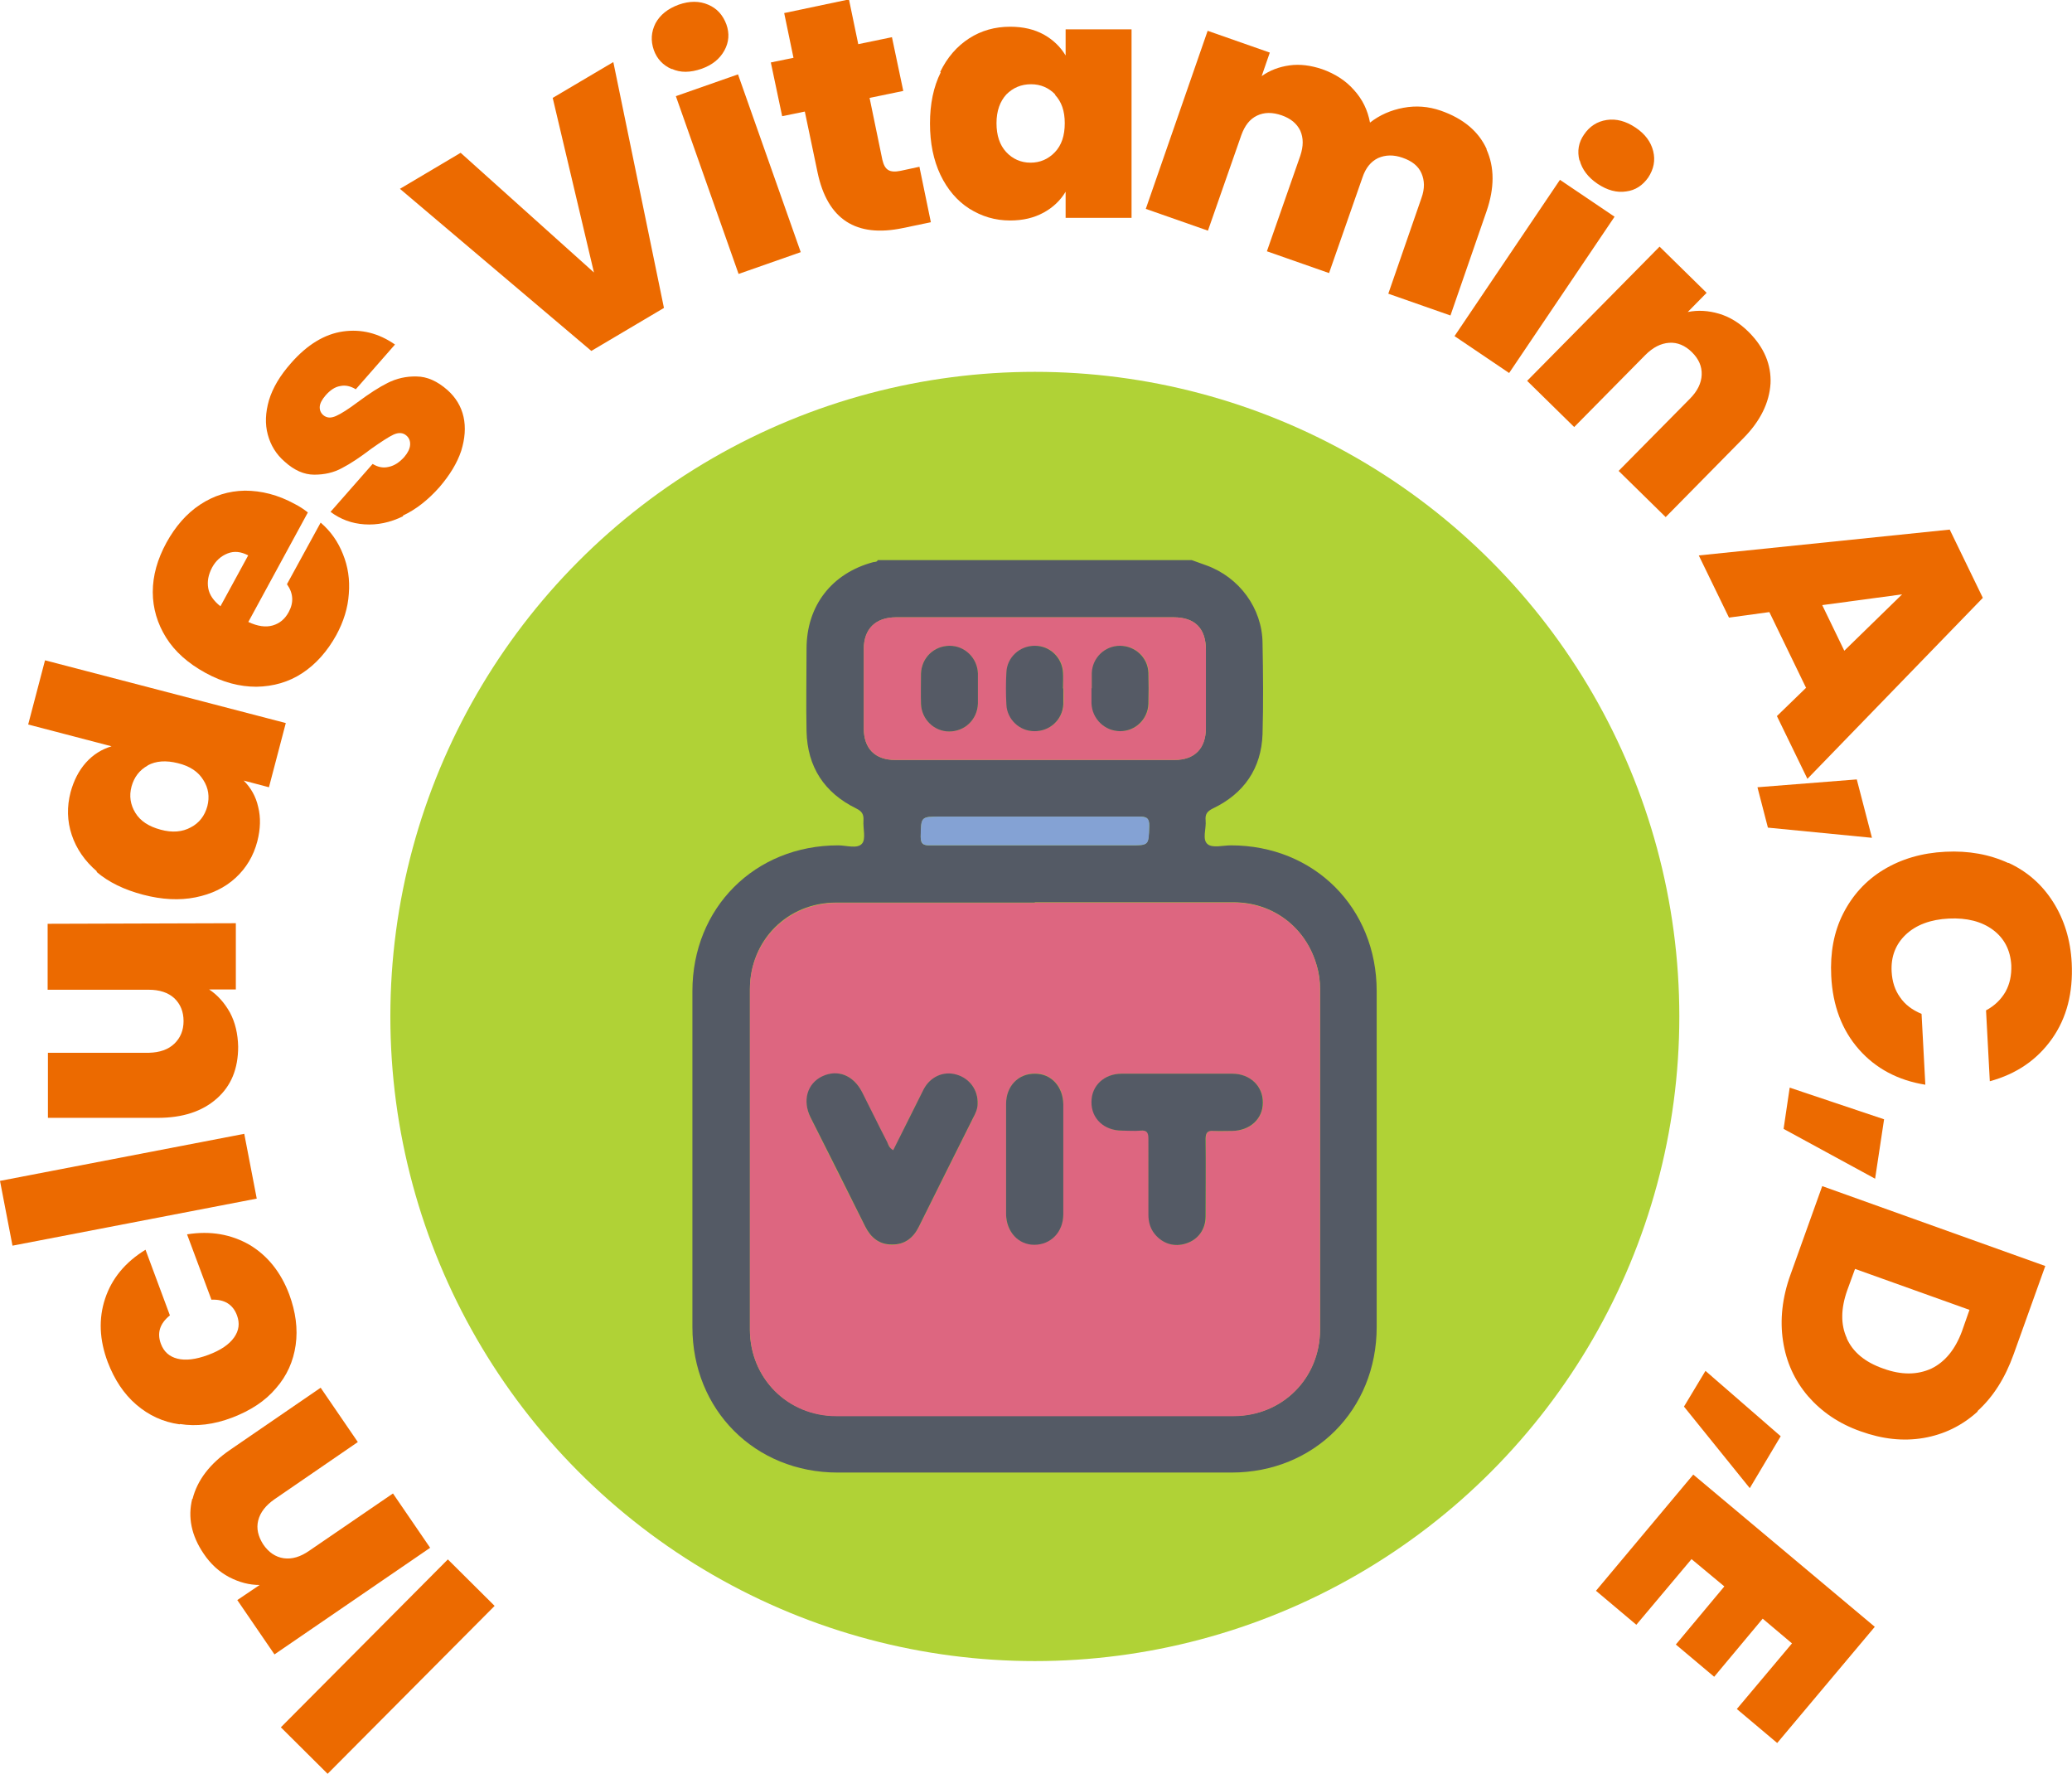 <svg viewBox="0 0 71.34 61.06" xmlns="http://www.w3.org/2000/svg" data-name="Layer 2" id="Layer_2">
  <defs>
    <style>
      .cls-1 {
        fill: #555a65;
      }

      .cls-2 {
        fill: #dd6680;
      }

      .cls-3 {
        fill: #84a2d4;
      }

      .cls-4 {
        fill: #b0d236;
      }

      .cls-5 {
        fill: #ec6a00;
      }

      .cls-6 {
        fill: #545a65;
      }
    </style>
  </defs>
  <g data-name="Layer 3" id="Layer_3">
    <g>
      <circle r="22.19" cy="34.99" cx="35.63" class="cls-4"></circle>
      <g>
        <path d="M9.67,59.46l5.75-5.78,1.61,1.6-5.75,5.78-1.61-1.6Z" class="cls-5"></path>
        <path d="M6.63,51.6c.16-.64.59-1.21,1.29-1.69l3.12-2.14,1.28,1.87-2.87,1.97c-.3.21-.49.45-.56.73-.07.28,0,.55.17.82.19.28.43.44.71.48.29.04.58-.05.88-.26l2.88-1.97,1.28,1.87-5.36,3.67-1.28-1.87.77-.52c-.36,0-.7-.09-1.05-.27-.34-.18-.64-.45-.88-.81-.42-.62-.55-1.25-.39-1.89Z" class="cls-5"></path>
        <path d="M6.18,49.03c-.57-.08-1.06-.31-1.49-.68s-.75-.86-.98-1.46c-.29-.77-.32-1.5-.09-2.19.23-.69.69-1.25,1.39-1.68l.84,2.26c-.35.28-.45.61-.31.98.1.27.29.44.57.51.28.07.63.03,1.06-.13.43-.16.72-.36.89-.6s.2-.49.1-.76c-.14-.38-.44-.56-.88-.54l-.84-2.25c.81-.13,1.52,0,2.15.36.62.37,1.08.94,1.37,1.71.22.6.3,1.18.22,1.74-.08.56-.3,1.06-.68,1.49-.37.44-.88.77-1.51,1.01-.63.24-1.23.31-1.79.22Z" class="cls-5"></path>
        <path d="M0,40.65l8.41-1.62.43,2.23-8.41,1.62-.43-2.23Z" class="cls-5"></path>
        <path d="M1.63,31.8l6.49-.02v2.28s-.92,0-.92,0c.29.19.53.46.72.8.18.34.27.73.28,1.17,0,.76-.24,1.35-.74,1.79-.5.44-1.17.66-2.03.66H1.65s0-2.24,0-2.24h3.48c.37-.01.66-.11.87-.31.21-.2.32-.46.32-.78,0-.33-.11-.59-.32-.79-.21-.19-.5-.29-.88-.29H1.64s0-2.27,0-2.27Z" class="cls-5"></path>
        <path d="M3.34,30c-.42-.36-.71-.78-.87-1.26-.16-.48-.17-.97-.04-1.47.11-.4.28-.74.53-1.02s.55-.46.88-.56l-2.87-.75.58-2.21,8.29,2.16-.58,2.21-.87-.23c.25.25.42.55.5.91.09.36.08.75-.03,1.18-.13.5-.38.92-.75,1.26-.37.34-.83.56-1.38.67-.55.11-1.15.08-1.8-.09-.65-.17-1.19-.43-1.61-.79ZM5.09,26.35c-.29.16-.47.4-.56.72-.09.33-.04.63.13.91.17.28.46.47.87.58.4.11.75.08,1.04-.08.29-.15.48-.4.57-.73.08-.32.04-.62-.14-.9-.17-.28-.46-.48-.88-.58-.4-.1-.75-.08-1.04.08Z" class="cls-5"></path>
        <path d="M10.6,17.64l-2.05,3.77c.32.15.6.19.84.12.24-.07.42-.22.55-.46.18-.33.16-.65-.06-.96l1.16-2.12c.35.3.6.66.77,1.09.17.42.24.87.2,1.36-.03.48-.18.96-.43,1.42-.31.56-.7,1-1.17,1.31-.47.31-1,.46-1.58.47-.58,0-1.16-.15-1.76-.48-.6-.33-1.05-.73-1.35-1.21-.3-.48-.46-1.01-.46-1.57,0-.57.16-1.13.47-1.7.31-.56.69-1,1.16-1.31.47-.31.98-.47,1.54-.48.56,0,1.14.14,1.72.46.16.08.31.18.45.29ZM8.55,19.12c-.25-.13-.48-.16-.71-.07-.23.09-.41.25-.54.49-.13.25-.17.48-.13.71s.19.44.42.62l.96-1.76Z" class="cls-5"></path>
        <path d="M13.88,17.77c-.45.22-.89.31-1.33.28s-.82-.17-1.17-.43l1.45-1.65c.18.11.36.15.56.1.19-.04.37-.16.53-.34.12-.14.19-.28.2-.41.01-.13-.03-.24-.12-.32-.12-.11-.27-.12-.45-.04-.17.08-.43.25-.77.49-.38.29-.71.51-1,.66-.29.16-.61.23-.96.23-.35,0-.69-.15-1.02-.45-.29-.25-.48-.56-.58-.93s-.08-.76.04-1.18c.13-.43.38-.85.76-1.28.56-.64,1.16-1,1.79-1.09s1.23.06,1.79.45l-1.35,1.54c-.18-.11-.36-.15-.54-.11-.18.03-.34.14-.5.32-.12.14-.19.27-.2.38-.01.12.03.22.12.3.12.1.26.11.44.03.18-.08.43-.24.75-.48.39-.29.73-.51,1.03-.66.3-.15.63-.23.99-.22.36,0,.72.16,1.07.47.28.25.47.56.55.92s.05.75-.08,1.17c-.14.42-.39.83-.75,1.25-.39.44-.81.77-1.26.98Z" class="cls-5"></path>
        <path d="M21.12,2.15l1.74,8.45-2.5,1.48-6.59-5.58,2.09-1.24,4.59,4.12-1.42-6.01,2.08-1.23Z" class="cls-5"></path>
        <path d="M23.13,2.38c-.3-.13-.51-.35-.62-.66-.11-.32-.09-.62.06-.92.16-.29.42-.5.8-.64.37-.13.71-.13,1.01,0,.31.13.51.36.63.68.11.31.09.61-.07.9-.16.29-.42.5-.79.63-.38.13-.72.14-1.02,0ZM25.41,2.56l2.16,6.12-2.14.75-2.16-6.12,2.14-.75Z" class="cls-5"></path>
        <path d="M31.66,5.76l.39,1.89-.96.2c-1.62.34-2.6-.3-2.94-1.91l-.44-2.1-.78.16-.39-1.85.78-.16-.32-1.54,2.23-.47.32,1.54,1.16-.24.39,1.85-1.16.24.44,2.13c.04.17.1.29.2.35.09.06.24.07.43.03l.65-.14Z" class="cls-5"></path>
        <path d="M32.37,2.48c.24-.5.58-.89,1-1.16.42-.27.89-.4,1.41-.4.45,0,.83.09,1.16.27.32.18.57.42.75.72v-.9s2.27,0,2.27,0v6.49s-2.27,0-2.27,0v-.9c-.18.3-.43.54-.76.72-.33.18-.71.27-1.15.27-.52,0-.98-.14-1.41-.41-.42-.27-.75-.66-.99-1.16-.24-.51-.36-1.09-.36-1.77,0-.67.12-1.26.37-1.76ZM36.34,3.26c-.23-.24-.51-.36-.84-.36-.34,0-.62.12-.85.35-.22.24-.34.57-.34.99s.11.75.33.99c.22.24.51.37.84.37s.61-.12.84-.36c.23-.24.34-.57.34-1,0-.42-.11-.74-.34-.98Z" class="cls-5"></path>
        <path d="M51.18,5.14c.28.62.28,1.33,0,2.14l-1.24,3.58-2.14-.75,1.14-3.29c.12-.33.11-.61,0-.86s-.33-.42-.65-.53c-.31-.11-.59-.1-.84.01-.25.12-.43.34-.54.67l-1.15,3.29-2.14-.75,1.15-3.29c.11-.33.11-.61,0-.86-.12-.25-.33-.42-.64-.53-.32-.11-.6-.11-.85.01-.25.12-.42.34-.54.67l-1.15,3.29-2.14-.75,2.13-6.13,2.14.75-.28.81c.28-.2.6-.32.96-.37.36-.05.73,0,1.12.13.45.16.82.4,1.1.72.29.32.47.69.55,1.12.33-.26.72-.43,1.15-.51s.86-.05,1.29.1c.77.27,1.3.71,1.58,1.33Z" class="cls-5"></path>
        <path d="M55.59,7.46l-3.63,5.38-1.88-1.27,3.63-5.38,1.88,1.27ZM54.38,5.52c-.08-.32-.03-.62.16-.89.19-.28.45-.45.78-.5.33-.05.66.04.99.26.33.22.53.49.61.81.08.32.02.62-.17.91-.19.27-.44.44-.76.48-.32.05-.65-.04-.98-.26-.33-.22-.54-.5-.62-.81Z" class="cls-5"></path>
        <path d="M60.96,13.2c-.04.66-.35,1.3-.95,1.9l-2.66,2.7-1.62-1.59,2.45-2.48c.26-.26.4-.54.41-.83.01-.29-.1-.54-.33-.77-.24-.24-.51-.35-.79-.33-.29.02-.56.16-.82.42l-2.45,2.48-1.62-1.59,4.56-4.62,1.62,1.59-.65.66c.35-.07.71-.05,1.08.06.37.11.71.32,1.02.63.53.53.78,1.12.75,1.78Z" class="cls-5"></path>
        <path d="M62.18,23.67l-1.26-2.6-1.39.19-1.04-2.14,8.64-.89,1.14,2.35-6.04,6.23-1.05-2.16,1.01-.98ZM63.5,22.4l1.99-1.94-2.75.37.76,1.57Z" class="cls-5"></path>
        <path d="M64.45,28.84l-3.58-.35-.36-1.39,3.42-.27.52,2Z" class="cls-5"></path>
        <path d="M69.15,29.7c.65.3,1.16.75,1.54,1.35.38.6.6,1.3.64,2.1.05,1.02-.17,1.89-.68,2.61-.51.72-1.22,1.21-2.14,1.46l-.13-2.44c.3-.16.52-.38.67-.64.15-.27.21-.57.2-.91-.03-.52-.24-.93-.63-1.22-.39-.29-.9-.42-1.52-.39-.63.03-1.13.22-1.48.55s-.52.76-.49,1.28c.02.34.11.63.29.88.17.25.42.44.74.57l.13,2.44c-.94-.15-1.71-.56-2.29-1.22-.58-.66-.9-1.5-.95-2.52-.04-.8.09-1.52.41-2.15s.78-1.14,1.39-1.51,1.32-.58,2.13-.62c.8-.04,1.52.09,2.17.39Z" class="cls-5"></path>
        <path d="M64.57,40.58l-3.16-1.72.21-1.42,3.25,1.09-.31,2.05Z" class="cls-5"></path>
        <path d="M68.09,48.59c-.54.49-1.16.79-1.86.91-.7.12-1.42.04-2.17-.23-.74-.26-1.34-.67-1.81-1.21-.46-.54-.75-1.17-.86-1.9-.11-.72-.03-1.49.26-2.29l1.09-3.04,7.68,2.75-1.09,3.04c-.29.81-.7,1.46-1.24,1.95ZM63.58,46.06c.21.48.63.83,1.26,1.05.63.23,1.18.22,1.66,0,.47-.23.82-.66,1.05-1.28l.26-.74-3.94-1.41-.27.74c-.22.62-.23,1.18-.01,1.65Z" class="cls-5"></path>
        <path d="M60.24,51.22l-2.26-2.8.74-1.23,2.59,2.25-1.06,1.78Z" class="cls-5"></path>
        <path d="M61.71,56.58l-1.02-.86-1.67,2-1.32-1.11,1.67-2-1.13-.94-1.9,2.26-1.39-1.17,3.35-4,6.25,5.24-3.36,4-1.39-1.17,1.9-2.26Z" class="cls-5"></path>
      </g>
      <g>
        <path d="M41.03,19.28c.17.06.34.12.5.18,1.14.41,1.93,1.48,1.94,2.68.02,1.04.03,2.09,0,3.13-.04,1.18-.64,2.05-1.71,2.56-.2.1-.27.2-.25.41.03.28-.13.66.07.82.17.14.53.04.8.04,2.87,0,5.02,2.15,5.02,5.02,0,3.85,0,7.71,0,11.56,0,2.85-2.15,5.01-5,5.01-4.52,0-9.04,0-13.56,0-2.85,0-5-2.16-5-5.01,0-3.85,0-7.71,0-11.56,0-2.87,2.15-5.02,5.02-5.02.28,0,.66.13.82-.06.14-.16.03-.52.05-.8.01-.21-.05-.31-.25-.41-1.1-.54-1.68-1.43-1.71-2.65-.02-.95,0-1.9,0-2.85,0-1.48.87-2.6,2.3-2.98.05-.01.13,0,.15-.07,3.6,0,7.2,0,10.8,0ZM35.63,31.07c-2.28,0-4.56,0-6.84,0-1.68,0-2.97,1.3-2.97,2.98,0,3.91,0,7.81,0,11.72,0,1.67,1.3,2.97,2.98,2.97,4.56,0,9.12,0,13.68,0,1.68,0,2.97-1.3,2.97-2.98,0-3.91,0-7.81,0-11.72,0-.27-.03-.53-.11-.79-.37-1.32-1.5-2.19-2.87-2.19-2.28,0-4.56,0-6.84,0ZM35.63,21.25c-1.59,0-3.19,0-4.78,0-.7,0-1.11.4-1.11,1.09,0,.91,0,1.82,0,2.73,0,.7.39,1.09,1.08,1.09,3.21,0,6.42,0,9.62,0,.69,0,1.07-.39,1.08-1.09,0-.9,0-1.8,0-2.7,0-.74-.38-1.12-1.11-1.12-1.59,0-3.19,0-4.78,0ZM35.6,29.1c1.1,0,2.21,0,3.31,0,.65,0,.63,0,.66-.66,0-.29-.1-.33-.35-.33-2.28,0-4.56,0-6.83,0-.69,0-.67,0-.69.69,0,.26.09.3.32.3,1.19,0,2.39,0,3.58,0Z" class="cls-6"></path>
        <path d="M35.63,31.07c2.28,0,4.56,0,6.84,0,1.38,0,2.51.87,2.87,2.19.07.26.11.52.11.79,0,3.91,0,7.81,0,11.72,0,1.68-1.3,2.97-2.97,2.98-4.56,0-9.12,0-13.68,0-1.68,0-2.97-1.3-2.98-2.97,0-3.91,0-7.81,0-11.72,0-1.68,1.3-2.97,2.97-2.98,2.28,0,4.56,0,6.84,0ZM30.75,39.6c-.13-.08-.15-.19-.2-.27-.29-.57-.58-1.15-.87-1.73-.29-.59-.84-.8-1.37-.54-.51.25-.68.84-.4,1.42.62,1.25,1.25,2.5,1.88,3.75.19.38.48.61.91.62.45,0,.74-.23.94-.62.62-1.24,1.24-2.49,1.86-3.73.08-.16.15-.31.16-.49.03-.47-.27-.88-.73-1.01-.44-.13-.91.07-1.13.51-.36.69-.7,1.39-1.05,2.1ZM40.53,36.96c-.63,0-1.27,0-1.9,0-.6,0-1.04.41-1.04.97,0,.57.44.99,1.05.99.21,0,.43.01.64,0,.22-.02.27.07.27.28-.01.87,0,1.74,0,2.61,0,.24.05.47.21.66.28.35.69.47,1.1.33.4-.14.66-.49.66-.93,0-.89,0-1.78,0-2.67,0-.22.06-.29.28-.27.21.02.43,0,.64,0,.6,0,1.04-.41,1.05-.97,0-.57-.44-.99-1.05-1-.63,0-1.27,0-1.9,0ZM36.61,39.9c0-.63,0-1.27,0-1.9,0-.6-.41-1.04-.97-1.05-.57,0-.99.43-1,1.04,0,1.27,0,2.53,0,3.8,0,.6.41,1.04.97,1.05.57,0,.99-.43,1-1.05,0-.63,0-1.27,0-1.9Z" class="cls-2"></path>
        <path d="M35.63,21.25c1.59,0,3.19,0,4.78,0,.73,0,1.11.38,1.11,1.12,0,.9,0,1.8,0,2.7,0,.7-.39,1.09-1.08,1.09-3.21,0-6.42,0-9.62,0-.69,0-1.08-.39-1.08-1.09,0-.91,0-1.82,0-2.73,0-.69.4-1.09,1.11-1.09,1.59,0,3.19,0,4.78,0ZM33.67,23.7c0-.17,0-.35,0-.52-.02-.53-.45-.94-.97-.95-.54,0-.97.41-.99.96,0,.35-.01.69,0,1.04.02.53.45.94.97.95.54,0,.97-.41.99-.96,0-.17,0-.35,0-.52ZM36.61,23.7c0-.18,0-.37,0-.55-.03-.51-.45-.92-.96-.92-.53,0-.97.39-.99.92-.02.37-.02.73,0,1.1.02.51.45.92.96.92.53,0,.96-.39,1-.92.01-.18,0-.37,0-.55ZM37.59,23.69c0,.17,0,.35,0,.52.02.54.45.96.99.96.52,0,.95-.41.97-.94.01-.36.01-.71,0-1.07-.02-.53-.46-.93-.98-.93-.53,0-.95.41-.97.94,0,.17,0,.35,0,.52Z" class="cls-2"></path>
        <path d="M35.6,29.1c-1.2,0-2.39,0-3.58,0-.23,0-.32-.04-.32-.3.01-.69,0-.69.69-.69,2.28,0,4.56,0,6.83,0,.25,0,.36.04.35.33-.02.66,0,.66-.66.66-1.1,0-2.21,0-3.31,0Z" class="cls-3"></path>
        <path d="M30.75,39.6c.36-.71.7-1.41,1.05-2.1.23-.44.69-.64,1.13-.51.46.13.75.54.73,1.01,0,.18-.08.34-.16.49-.62,1.24-1.24,2.48-1.86,3.73-.19.39-.49.63-.94.62-.43,0-.72-.24-.91-.62-.62-1.25-1.25-2.5-1.88-3.75-.29-.58-.12-1.17.4-1.42.53-.25,1.07-.04,1.37.54.29.57.57,1.15.87,1.73.04.09.06.19.2.27Z" class="cls-1"></path>
        <path d="M40.53,36.96c.63,0,1.27,0,1.9,0,.61,0,1.06.43,1.05,1,0,.56-.45.96-1.05.97-.21,0-.43.01-.64,0-.21-.02-.28.06-.28.27.01.89,0,1.78,0,2.67,0,.45-.26.8-.66.93-.41.14-.82.02-1.1-.33-.15-.19-.21-.41-.21-.66,0-.87,0-1.74,0-2.61,0-.21-.05-.3-.27-.28-.21.02-.43,0-.64,0-.62,0-1.06-.42-1.05-.99,0-.56.44-.97,1.04-.97.63,0,1.27,0,1.9,0Z" class="cls-6"></path>
        <path d="M36.61,39.9c0,.63,0,1.27,0,1.9,0,.61-.43,1.05-1,1.05-.55,0-.96-.45-.97-1.05,0-1.27,0-2.53,0-3.8,0-.61.42-1.05,1-1.04.56,0,.96.45.97,1.05,0,.63,0,1.27,0,1.9Z" class="cls-6"></path>
        <path d="M33.67,23.7c0,.17,0,.35,0,.52-.02.55-.45.96-.99.96-.52,0-.95-.42-.97-.95-.01-.35,0-.69,0-1.04.02-.55.45-.96.99-.96.52,0,.95.42.97.95,0,.17,0,.35,0,.52Z" class="cls-1"></path>
        <path d="M36.61,23.7c0,.18,0,.37,0,.55-.03.53-.47.93-1,.92-.51,0-.94-.41-.96-.92-.02-.37-.02-.73,0-1.1.02-.53.47-.93.99-.92.51,0,.93.41.96.92.01.18,0,.37,0,.55Z" class="cls-1"></path>
        <path d="M37.59,23.69c0-.17,0-.35,0-.52.02-.53.45-.94.97-.94.52,0,.96.4.98.93.01.36.01.71,0,1.07-.02.53-.45.94-.97.94-.53,0-.97-.42-.99-.96,0-.17,0-.35,0-.52Z" class="cls-1"></path>
      </g>
    </g>
  </g>
</svg>